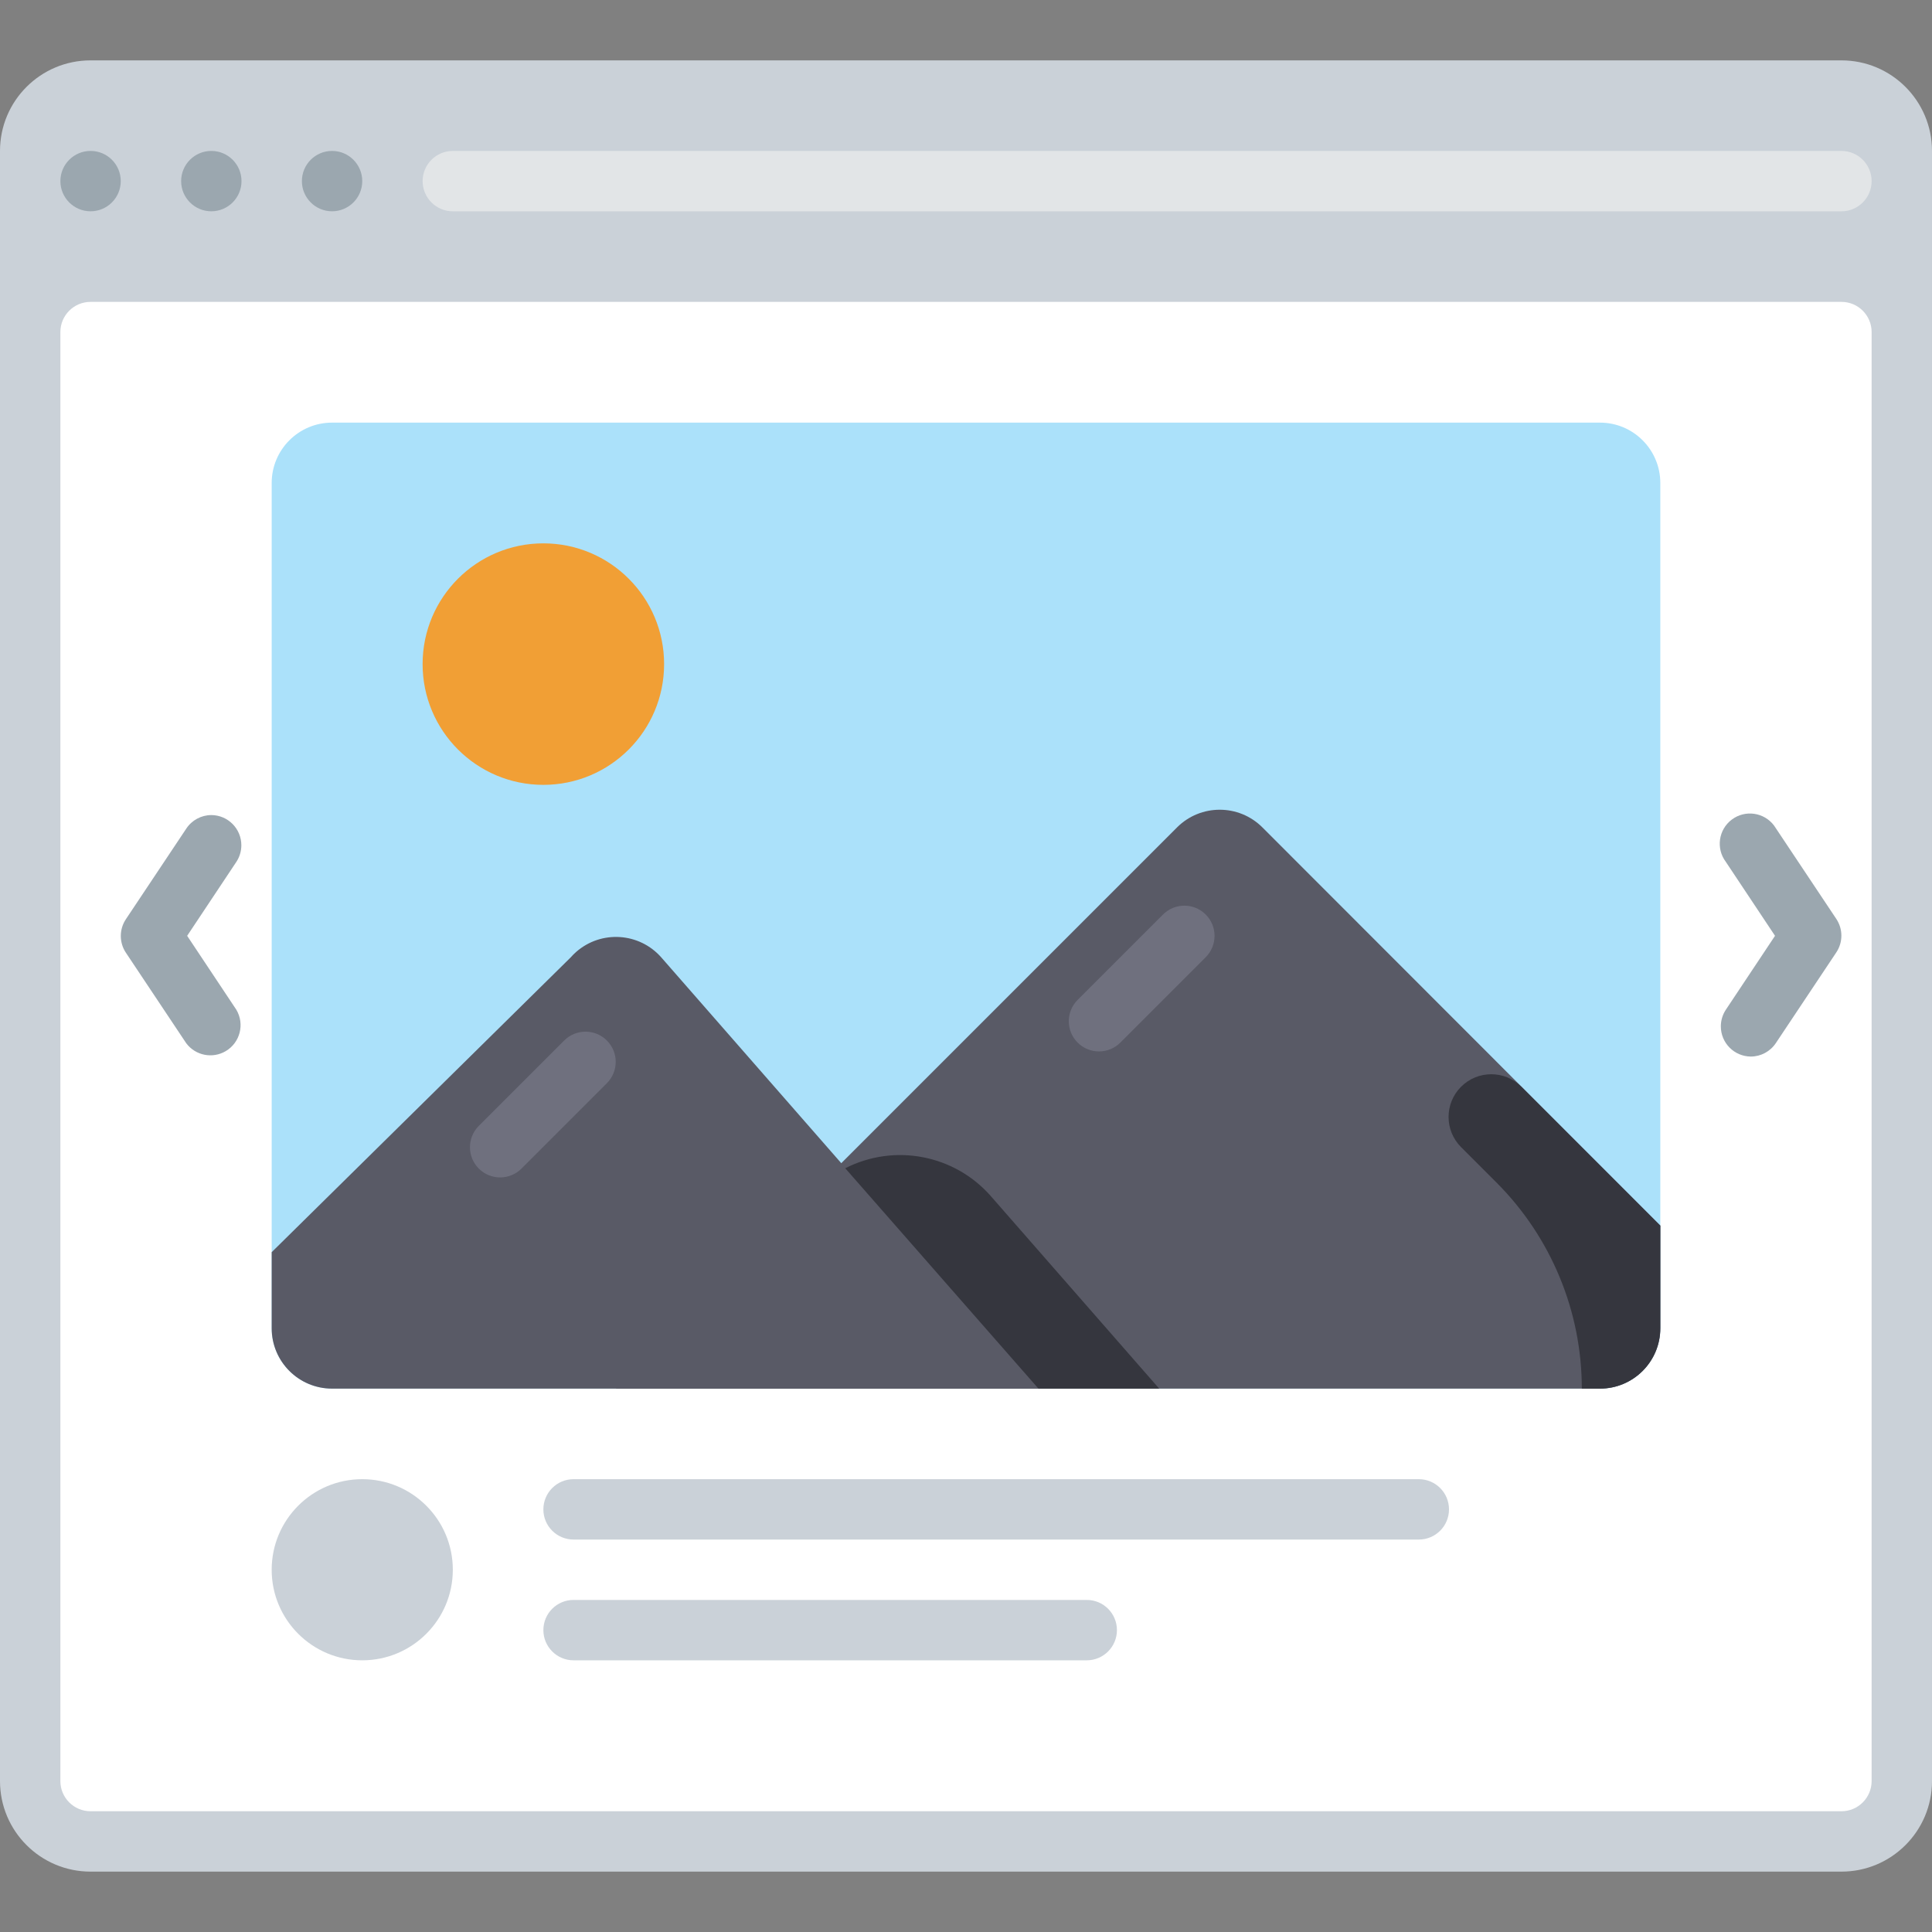 <svg xmlns="http://www.w3.org/2000/svg" xmlns:xlink="http://www.w3.org/1999/xlink" height="800px" width="800px" id="Layer_1" viewBox="0 0 512.001 512.001" xml:space="preserve"><rect x="0" y="0" width="512.001" height="512.001" fill="#808080" stroke="none"/><path style="fill:#CAD1D8;" d="M24,16h464c13.254,0,24,10.745,24,24v432c0,13.254-10.745,24-24,24H24C10.745,496,0,485.255,0,472V40 C0,26.745,10.745,16,24,16z"></path><path style="fill:#FFFFFF;" d="M24,80h464c4.418,0,8,3.582,8,8v384c0,4.418-3.582,8-8,8H24c-4.418,0-8-3.582-8-8V88 C16,83.582,19.582,80,24,80z"></path><path style="fill:#ABE1FA;" d="M88,112h336c8.837,0,16,7.163,16,16v224c0,8.837-7.163,16-16,16H88c-8.837,0-16-7.163-16-16V128 C72,119.163,79.164,112,88,112z"></path><circle style="fill:#F19F35;" cx="143.995" cy="175.995" r="32"></circle><g>	<path style="fill:#595A66;" d="M151.2,253.76l-79.2,78.08V352c0,8.837,7.163,16,16,16H275.2l-99.92-114.24  c-5.82-6.649-15.928-7.322-22.578-1.502C152.169,252.725,151.667,253.227,151.2,253.76z"></path>	<path style="fill:#595A66;" d="M440,352v-27.201L334.56,219.28c-6.245-6.252-16.375-6.257-22.627-0.013  c-0.004,0.004-0.008,0.008-0.013,0.013L163.2,368h260.801C432.836,368,440,360.837,440,352z"></path></g><g>	<path style="fill:#35363E;" d="M440,352v-27.201L403.2,288c-4.418-4.418-11.582-4.418-16,0s-4.418,11.582,0,16l9.36,9.36  c14.494,14.491,22.637,34.145,22.64,54.64H424C432.836,368,440,360.837,440,352z"></path>	<path style="fill:#35363E;" d="M262.56,316.96c-9.663-10.975-25.535-14.005-38.56-7.359l51.2,58.4h32L262.56,316.96z"></path></g><g>	<path style="fill:#6F707E;" d="M319.528,242.357L319.528,242.357c3.125,3.125,3.125,8.19,0,11.314L296.9,276.297  c-3.125,3.125-8.189,3.125-11.314,0l0,0c-3.125-3.125-3.125-8.19,0-11.314l22.627-22.627  C311.339,239.232,316.404,239.232,319.528,242.357z"></path>	<path style="fill:#6F707E;" d="M160.827,275.747L160.827,275.747c3.125,3.125,3.125,8.19,0,11.314l-22.627,22.627  c-3.125,3.125-8.189,3.125-11.314,0l0,0c-3.125-3.125-3.125-8.19,0-11.314l22.627-22.627  C152.638,272.623,157.703,272.623,160.827,275.747z"></path></g><g>	<circle style="fill:#9BA7AF;" cx="24.002" cy="47.995" r="7.998"></circle>	<circle style="fill:#9BA7AF;" cx="56.002" cy="47.995" r="7.998"></circle>	<circle style="fill:#9BA7AF;" cx="88.002" cy="47.995" r="7.998"></circle></g><path style="fill:#E2E5E7;" d="M120,40h368c4.418,0,8,3.582,8,8l0,0c0,4.418-3.582,8-8,8H120c-4.418,0-8-3.582-8-8l0,0 C112,43.582,115.582,40,120,40z"></path><g>	<path style="fill:#CAD1D8;" d="M152.001,392h224c4.418,0,8,3.582,8,8l0,0c0,4.418-3.582,8-8,8H152c-4.418,0-8.001-3.582-8.001-8  l0,0C144,395.582,147.582,392,152.001,392z"></path>	<path style="fill:#CAD1D8;" d="M152.001,424H288c4.418,0,8,3.582,8,8l0,0c0,4.418-3.582,8-8,8H152.001  c-4.418,0-8.001-3.582-8.001-8l0,0C144,427.582,147.582,424,152.001,424z"></path>	<circle style="fill:#CAD1D8;" cx="96" cy="416" r="24.002"></circle></g><g>	<path style="fill:#9BA7AF;" d="M464,280c-4.418-0.023-7.982-3.623-7.959-8.041c0.008-1.55,0.466-3.064,1.319-4.359L470.4,248  l-13.04-19.6c-2.656-3.531-1.947-8.546,1.585-11.202c3.531-2.656,8.546-1.947,11.202,1.585c0.178,0.236,0.342,0.483,0.493,0.737  l16,24c1.794,2.688,1.794,6.192,0,8.88l-16,24C469.168,278.635,466.676,279.987,464,280z"></path>	<path style="fill:#9BA7AF;" d="M56,216.001c4.418,0.023,7.982,3.623,7.959,8.041c-0.008,1.55-0.466,3.064-1.319,4.359l-13.04,19.6  l13.04,19.6c2.248,3.803,0.988,8.709-2.815,10.957c-3.509,2.074-8.015,1.179-10.464-2.078l-16-24.001  c-1.794-2.688-1.794-6.192,0-8.88l16-24.001C50.832,217.365,53.323,216.013,56,216.001z"></path></g></svg>